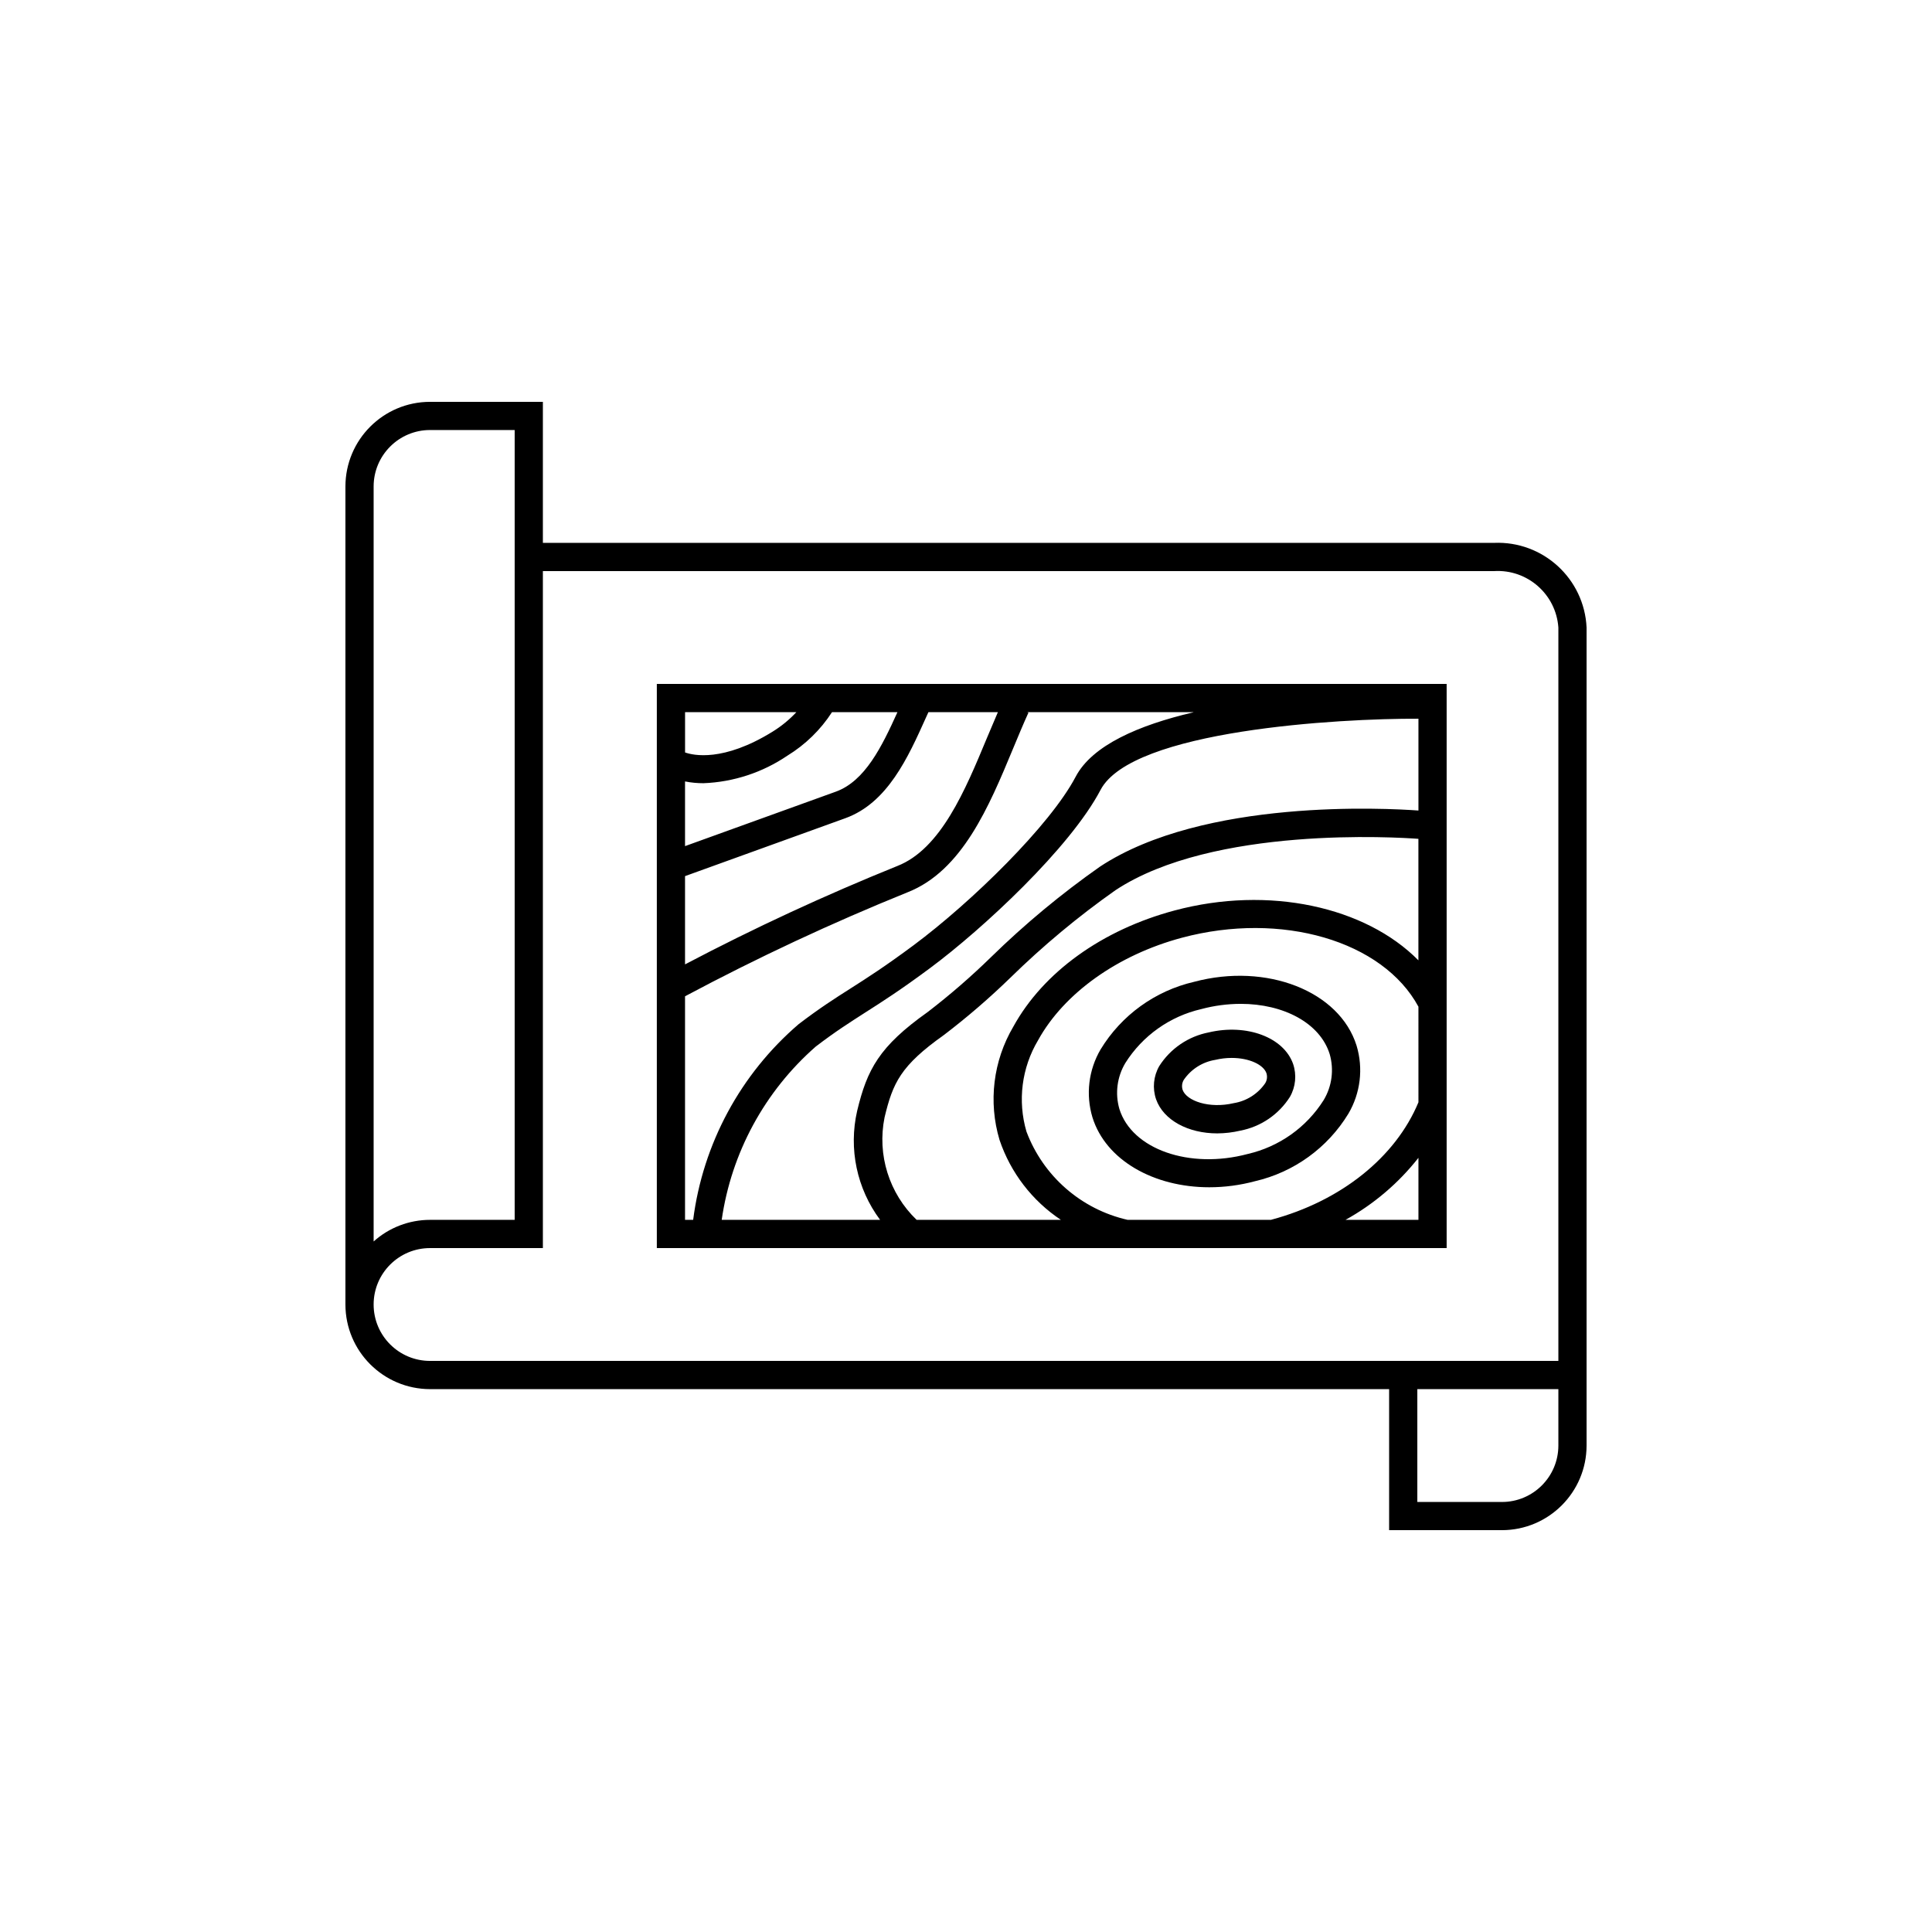<svg width="488" height="488" xmlns="http://www.w3.org/2000/svg" xmlns:xlink="http://www.w3.org/1999/xlink" xml:space="preserve" overflow="hidden"><g transform="translate(-190 -1422)"><g><g><g><path d="M567.394 1559.12 327.125 1559.12 327.125 1523.5 298.625 1523.5C286.825 1523.51 277.262 1533.07 277.25 1544.88L277.25 1751.5C277.262 1763.3 286.825 1772.86 298.625 1772.88L540.875 1772.88 540.875 1808.5 569.375 1808.5C581.174 1808.49 590.736 1798.92 590.75 1787.12L590.75 1580.5C590.172 1568.16 579.735 1558.61 567.394 1559.12ZM284.375 1544.88C284.375 1537.01 290.755 1530.62 298.625 1530.62L320 1530.62 320 1730.12 298.625 1730.12C293.364 1730.12 288.287 1732.06 284.375 1735.58ZM284.375 1751.5C284.375 1743.63 290.755 1737.25 298.625 1737.25L327.125 1737.25 327.125 1566.25 567.394 1566.25C575.796 1565.75 583.036 1572.1 583.625 1580.5L583.625 1765.75 298.625 1765.75C290.755 1765.75 284.375 1759.37 284.375 1751.5ZM583.625 1787.12C583.625 1794.99 577.245 1801.38 569.375 1801.38L548 1801.38 548 1772.88 583.625 1772.88Z"/><path d="M355.906 1737.25 555.406 1737.25 555.406 1594.75 355.906 1594.75ZM400.156 1601.88 416.686 1601.88C412.735 1610.62 408.492 1619.3 401.107 1621.97L363.031 1635.72 363.031 1619.38C364.564 1619.69 366.122 1619.83 367.684 1619.83 375.26 1619.54 382.602 1617.13 388.874 1612.88 393.413 1610.1 397.27 1606.34 400.156 1601.88ZM363.031 1643.3 403.526 1628.67C414.192 1624.81 419.351 1613.35 423.9 1603.22 424.103 1602.77 424.306 1602.32 424.509 1601.88L442.055 1601.88C441.132 1604.01 440.209 1606.19 439.272 1608.44 433.822 1621.56 427.644 1636.45 416.629 1640.75 398.357 1648.13 380.468 1656.42 363.031 1665.59ZM363.031 1673.65C381.288 1663.91 400.045 1655.15 419.223 1647.39 433.059 1641.97 439.857 1625.61 445.852 1611.17 447.171 1608 448.457 1604.9 449.771 1602.01L449.475 1601.88 491.356 1601.88C491.517 1601.88 491.52 1601.91 491.356 1601.94 477.705 1605.15 465.884 1610.21 461.691 1618.21 455.247 1630.47 435.421 1649.85 420.747 1660.77 413.487 1666.16 409.052 1668.99 404.763 1671.72 400.805 1674.24 397.064 1676.62 391.742 1680.68 377.04 1693.29 367.54 1710.91 365.083 1730.12L363.031 1730.12ZM548.281 1700.42C542.514 1714.31 528.688 1725.4 511.082 1730.1L511.082 1730.12 474.823 1730.12C463.098 1727.46 453.498 1719.08 449.272 1707.83 446.998 1700.07 448.059 1691.71 452.201 1684.76 458.752 1672.87 472.34 1663.19 488.538 1658.86 513.672 1652.14 539.279 1659.64 548.278 1676.28ZM486.704 1651.97C468.392 1656.86 453.54 1667.55 445.959 1681.31 440.862 1689.95 439.598 1700.33 442.472 1709.94 445.265 1718.2 450.715 1725.3 457.969 1730.12L421.531 1730.12C414.576 1723.45 411.519 1713.68 413.43 1704.24 415.521 1695.53 417.463 1691.2 428.432 1683.42 434.309 1678.94 439.911 1674.11 445.208 1668.96 453.453 1660.89 462.333 1653.49 471.762 1646.85 496.454 1630.55 542.995 1633.49 548.271 1633.88L548.271 1664.57C534.897 1651.04 510.519 1645.61 486.704 1651.97ZM467.844 1640.9C458.078 1647.76 448.884 1655.39 440.352 1663.73 435.286 1668.68 429.933 1673.32 424.321 1677.63 412.059 1686.33 409.03 1692.11 406.508 1702.59 404.307 1712.17 406.426 1722.24 412.304 1730.12L372.294 1730.12C374.735 1713.16 383.16 1697.64 396.049 1686.35 401.132 1682.47 404.599 1680.29 408.578 1677.73 412.771 1675.06 417.523 1672.03 424.987 1666.48 438.2 1656.66 460.273 1636.2 467.986 1621.52 475.923 1606.4 528.281 1603.45 548.281 1603.54L548.281 1626.73C540.284 1626.15 494.057 1623.61 467.844 1640.9ZM529.856 1730.12C536.983 1726.18 543.249 1720.85 548.281 1714.45L548.281 1730.12ZM391.154 1601.88C389.378 1603.79 387.35 1605.45 385.126 1606.82 372.657 1614.53 365.073 1612.79 363.039 1612.06L363.039 1601.88Z"/><path d="M491.598 1670C481.759 1672.28 473.254 1678.43 468.004 1687.06 464.955 1692.25 464.207 1698.48 465.941 1704.24 469.329 1715.1 481.474 1721.89 495.446 1721.89 499.347 1721.89 503.231 1721.37 506.999 1720.36 516.838 1718.08 525.343 1711.93 530.59 1703.3 533.642 1698.11 534.392 1691.88 532.656 1686.12 528.356 1672.33 509.931 1665.11 491.598 1670ZM524.349 1699.86C520.004 1706.76 513.107 1711.65 505.164 1713.48 490.466 1717.4 475.92 1712.31 472.746 1702.12 471.612 1698.21 472.156 1694 474.249 1690.5 478.597 1683.6 485.496 1678.71 493.44 1676.88 496.682 1676.01 500.023 1675.57 503.38 1675.56 514.203 1675.56 523.408 1680.39 525.859 1688.24 526.993 1692.16 526.445 1696.37 524.349 1699.86Z"/><path d="M495.325 1682.77C490.157 1683.77 485.628 1686.85 482.806 1691.29 481.35 1693.84 481.059 1696.89 482.008 1699.66 483.886 1704.98 490.166 1708.28 497.462 1708.28 499.423 1708.27 501.376 1708.04 503.283 1707.59 508.455 1706.6 512.989 1703.52 515.813 1699.07 517.271 1696.53 517.563 1693.48 516.614 1690.71 514.231 1684 504.894 1680.52 495.325 1682.77ZM509.55 1695.65C507.695 1698.32 504.841 1700.12 501.638 1700.64 495.432 1702.1 489.703 1700.07 488.713 1697.28 488.439 1696.41 488.561 1695.46 489.048 1694.7 490.903 1692.03 493.757 1690.23 496.96 1689.71 498.319 1689.39 499.71 1689.22 501.107 1689.22 505.546 1689.22 509.122 1690.92 509.885 1693.07 510.161 1693.94 510.039 1694.89 509.55 1695.65Z"/></g></g></g></g></svg>